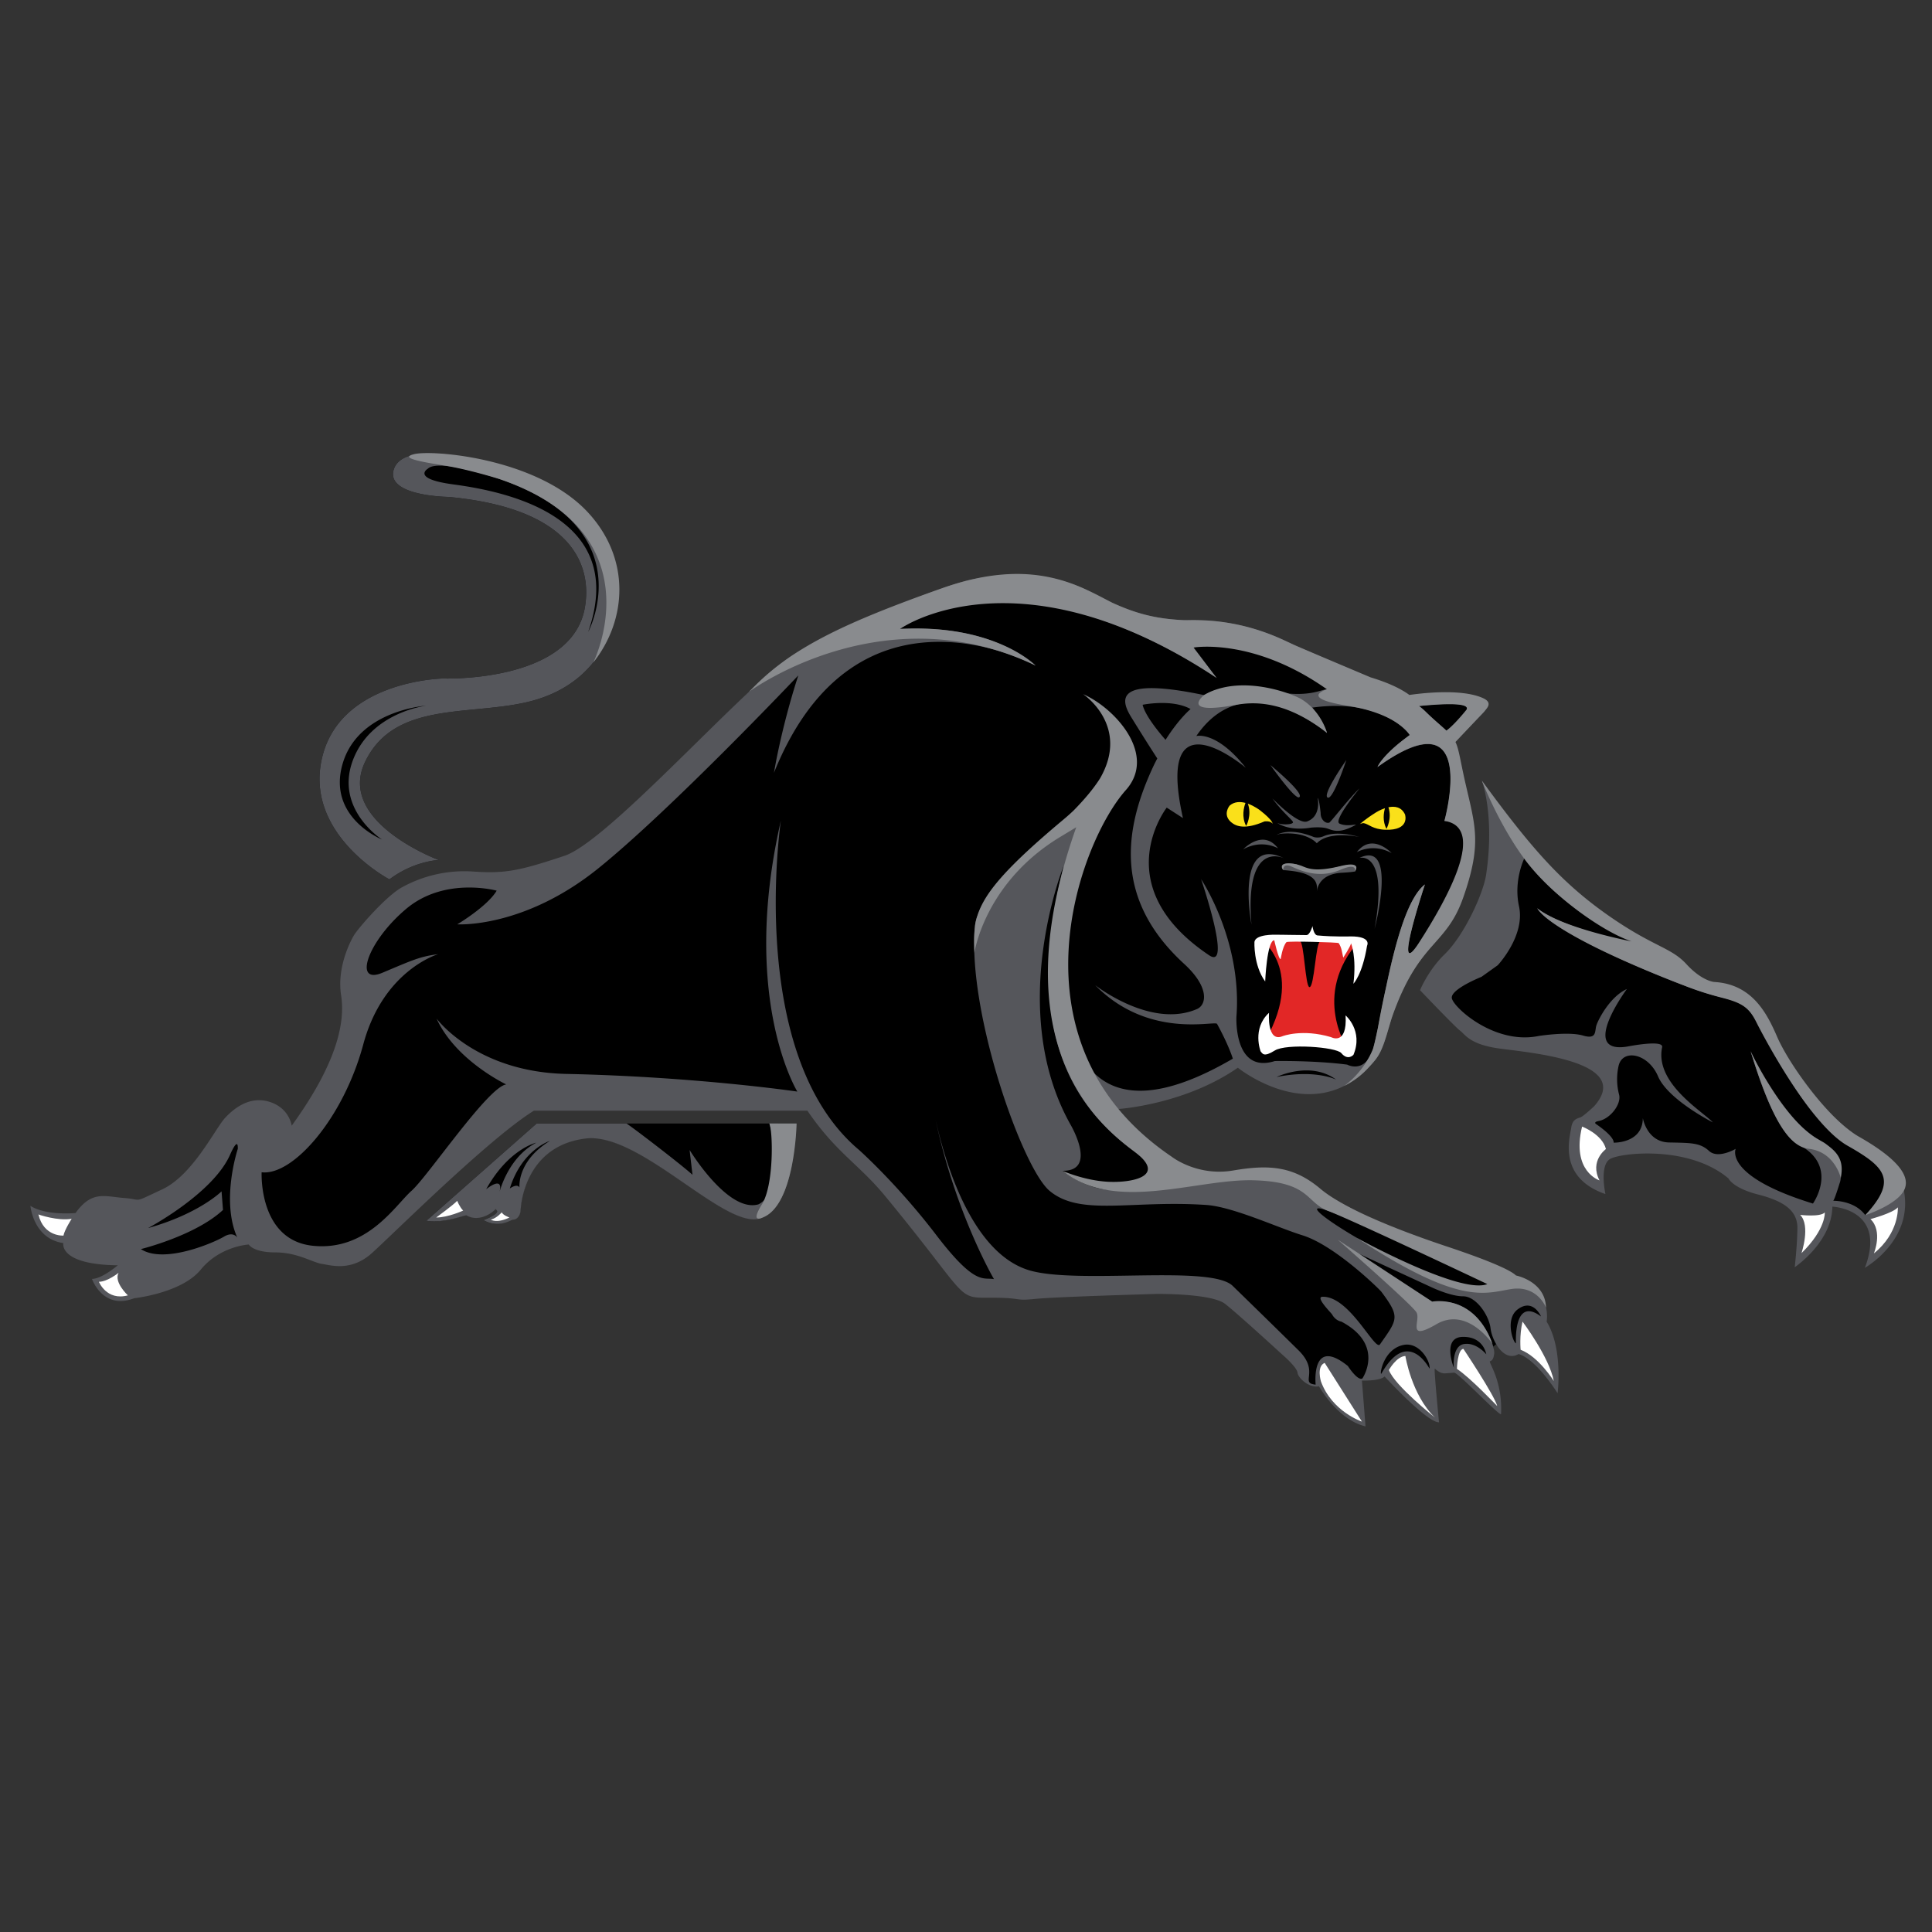 <svg xmlns="http://www.w3.org/2000/svg" viewBox="0 0 100 100" stroke-miterlimit="1.414" stroke-linejoin="round" fill-rule="evenodd" clip-rule="evenodd"><rect x="0" y="0" width="100" height="100" fill="#333333" stroke="none"/><g fill-rule="nonzero"><path d="m98.333 61.571s.47-.78-.991-1.765c-1.46-.985-3.532-2.308-5.385-6.128-1.852-3.818-2.781-1.92-4.63-3.512-1.85-1.592-5.899-2.241-10.219-8.943 0 0 .286 1.637.523 3.904.152 1.448-.877 2.777-1.451 3.589-.815 1.151-2.469 2.506-2.469 2.506s1.672 1.858 1.927 2.026.503.703 2.001.914c1.497.212 7.106.765 4.99 3.138 0 0-.608.541-.766.617-.158.075-.358-.055-.42.42-.063.475-.716 2.495 1.531 3.334 0 0-.237-1.459.346-1.778.584-.319 4.133-.7 6.176 1.012 0 0 .259.458 1.581.791 1.323.334 2.057.889 2.05 1.804-.007.913-.124 1.902-.124 1.902s1.757-1.261 1.779-3.113c0 0 3.028.159 1.878 3.212 0 0 2.177-1.345 1.673-3.93zm-76.262 1.614c.901.161 2.001-.339 2.062-.302.57.339 1.264-.053 1.545-.358-.01.019-.014.056.036.122.148.199-.692.507-.692.507.828.457 1.416-.054 1.519-.049.175.006.37-.174.396-.489 0 0 .083-3.305 3.36-3.711 2.791-.345 7.114 4.644 8.992 4.15 1.877-.494 1.926-4.903 1.926-4.903h-13.438zm57.803 5.28c.865 1.407.667 3.371.667 3.371-1.259-1.927-1.908-1.832-1.908-1.832-.472.278-.811-.1-1.198-.43-.048.046-.099.09-.151.133.05.182-.019.311-.036.384-.021.09-.023.272-.2.324-.117.035.686.905.599 2.659-.009.199-2.124-2.1-2.333-2.085-.175.014-.35.003-.5.013-.309.021-.625-.247-.636-.212-.038.112.25 2.758.25 2.758-.619.025-2.759-2.421-2.759-2.421-.247.247-1.211.287-1.211.287l.187 2.334c-1.445-.333-2.334-2.059-2.334-2.059-.481.111-1.062-.391-1.098-.687-.037-.296-.787-.936-.787-.936s-2.266-2.078-2.971-2.634c-.704-.555-3.557-.536-3.557-.536s-5.154.014-6.228.124c-1.075.111-1.325.012-2.659-.037-1.504-.057-1.434-.748-1.41-.799-.058-.053-.332-.718-4.1-4.957-1.186-1.334-3.754-4.397-3.754-4.397-5.287.248-14.476.05-14.476.05-2.334 1.444-6.963 6.943-8.038 7.906-1.075.964-2.014.661-2.496.586-.482-.074-1.273-.611-2.422-.611s-1.447-.449-1.447-.449-1.534.1-2.535 1.323c-1 1.223-3.394 1.51-3.394 1.51-1.631.631-2.098-.886-2.098-.886.519 0 1.386-.823 1.386-.823-3.076-.038-2.859-1.124-2.859-1.124-1.556-.222-1.734-1.81-1.734-1.81.815.518 2.259.388 2.259.388.852-1.187 1.52-.911 2.521-.837 1 .074.442.353 2.035-.388 1.593-.74 2.726-3.175 3.245-3.731.518-.557 1.27-1.158 2.272-.825a1.602 1.602 0 0 1 1.097 1.274c2.335-3.224 2.894-5.482 2.671-6.89-.221-1.408.415-2.65.638-3.021.222-.37 1.606-2.002 2.421-2.447.815-.444 2.09-.971 3.719-.861 1.631.112 2.397.005 4.731-.774 2.334-.778 9.783-9.26 11.895-10.446s7.575-3.422 9.204-3.756c1.631-.333 3.637-.626 5.75.486 2.111 1.111 3.823 1.59 6.219 1.59s4.224 1.037 4.224 1.037 3.465 1.519 4.817 2.038c1.353.518 1.631.815 1.631.815 1.407-.26 4.231.063 3.939.371-.913.964-1.679 1.778-1.679 1.778s.438 1.588.667 4.372c.17 2.077.022 3.886-1.89 5.855-2.52 2.594-2.322 5.287-3.112 6.485-.746 1.129-2.223 1.296-2.223 1.296-.964-.222-1.668-.037-1.668-.037-.716.173-3.15-1.259-3.15-1.259-2.704 2-6.373 1.666-6.373 1.666-.075.261 1.937 4.968 4.854 4.447 1.176-.209 3.779-.852 4.965.075 1.186.925 4.585 2.567 7.377 3.333 2.79.766 3.829 1.556 3.829 1.556 1.852.716 1.355 2.373 1.355 2.373zm-63.156-29.427c1.055-3.834 6.212-3.919 6.212-3.919s6.614.238 7.334-3.627c.389-2.088-.483-5.165-7.057-5.772 0 0-3.261-.035-2.826-1.42.447-1.424 3.809-.607 3.809-.607s5.28.666 7.245 4.395c1.184 2.248.709 7.146-4.204 8.265-3.053.694-6.84-.03-8.333 3.08-1.495 3.112 3.813 5.082 3.813 5.082s-1.277.04-2.554 1.002c0 0-4.563-2.392-3.439-6.479z"></path><path fill="#55565b" d="m70.358 44.408s1.531-.444.791 3.668c0 0 1.222-4.631-.791-3.668zm-1.652.609c-.694.195-1.6-.283-1.6-.283-1.099-.188-.659.313-.659.313-.039-.023.408.031.408.031 1.4.17 1.331.748 1.302 1.075.037-.33.269-.924 1.301-.98.527-.029.659-.063.659-.063.439-.596-.831-.258-1.411-.093zm-.738 2.696-.006.067zm-1.488-3.28c-.006-.002-.013-.004-.018-.008zm-1.705 3.421c-.351-4.247 1.492-3.518 1.687-3.429-2.572-1.254-1.687 3.429-1.687 3.429zm3.724-4.567c-.266.115-.5.037-.5.037-1.287-.528-1.909-.111-1.909-.111l.167-.056c1.4-.139 1.9.491 1.9.491.648-.676 2.213-.324 2.213-.324-1.167-.315-1.676-.12-1.871-.037zm3.532.87s-1.012-1.086-1.802-.048c0 0 .815-.494 1.802.048zm-5.879-.246c-.79-1.037-1.803.049-1.803.049.988-.544 1.803-.049 1.803-.049zm2.579-2.625c.284.084.954-1.945.954-1.945s-1.298 1.844-.954 1.945zm.071 1.294c-.232.065-.457-.21-.445-.494 0 0-.071-.735-.154-.781 0 0 .202.943-.55 1.213-.492.178-1.825-1.231-1.791-1.186.556.754 1.082 1.14 1.063 1.235-.025.124-.619.137-.816.025 0 0 .568.445 1.741.247 0 0 .557-.061.865.049.309.112.618.237 1.322-.121.429-.219-.241.078-.704-.138-.348-.162 1.076-1.86 1.027-1.815-.537.509-1.488 1.747-1.558 1.766zm-40.339 16.473s-1.445.445-2.076 2.464c0 0 .371-.278.501-.055 0 0-.148-1.353 1.575-2.409zm-2.613 2.668s.427-1.798 1.909-2.576c0 0-1.427.316-2.595 2.409 0 0 .927-.76.686.167zm13.973-3.571 1.392.002s-.037 4.433-1.914 4.928c-1.877.494-6.2-4.495-8.992-4.15-3.275.406-3.36 3.712-3.36 3.712-.025.314-.221.495-.394.487-.105-.004-.705.482-1.533.025 0 0 .779-.287.704-.482 0 0-.072-.082-.061-.102-.281.306-.95.676-1.519.338-.062-.038-1.174.438-2.075.277l5.706-5.033h4.65c.362.229 2.863 2.15 3.416 2.655l-.149-1.284s1.976 3.261 3.557 2.816c0 0 1.58-.616.572-4.189zm57.256 2.016s-1.788-1.013-2.968-2.275c-1.127-1.204-2.593-3.867-3.154-4.965-.646-1.268-1.37-1.089-2.956-1.617-2.028-.676-7.787-3.118-8.431-4.296 0 0 1.174 1.024 4.997 1.762 0 0-3.873-1.703-5.65-4.387 0 0-.591 1.158-.294 2.518.335 1.53-1.1 3.054-1.1 3.054l-.842.601s-1.59.633-1.536 1.095c.054.46 2.197 2.438 4.495 1.966 0 0 1.542-.244 2.291-.023.75.222.596-.237.705-.546.11-.316.703-1.469 1.572-1.862 0 0-2.499 3.369-.004 2.983 0 0 1.914-.385 1.828.028-.394 1.867 2.098 3.321 2.626 3.893 0 0-2.322-1.175-2.836-2.38-.513-1.206-1.853-1.446-2.047-.532-.107.488-.097.994.029 1.477.127.483-.45 1.255-1.069 1.367-.26.047-.139.144-.139.144s.948.622.927.973c0 0 1.5.044 1.51-1.27 0 0 .208 1.236 1.358 1.26 1.149.023 1.605.012 2.071.44.467.428 1.377-.11 1.377-.11s-.641 1.402 3.999 2.832c0 0 1.386-1.957-.765-3.063 0 0-1.165-.388-2.456-4.823 0 0 1.503 3.572 3.743 4.702.54.272 1.118 1.489.855 2.142 0 0-.258.847-.329.899 0 0 1.086-.036 1.661.742 0 0 1.83-1.487.532-2.729zm-.553 5.454c1.159-3.048-1.683-3.164-1.683-3.164-.027 1.851-1.949 3.135-1.949 3.135s.13-1.107.139-2.021c.01-.914-.708-1.403-2.03-1.741s-1.539-.835-1.539-.835c-2.037-1.717-5.53-1.331-6.113-1.013-.585.317-.254 1.823-.254 1.823-2.5-.86-1.835-2.956-1.771-3.431.063-.476.352-.479.51-.554.158-.076.667-.55.667-.55 2.123-2.367-3.452-2.79-4.947-3.005-1.497-.216-1.726-.729-1.984-.918-.247-.181-2.071-2.093-2.071-2.093s.408-1.018 1.272-1.858c1.026-.997 2.006-3.156 2.149-4.126.457-3.076-.222-4.866-.222-4.866 4.304 6.715 8.812 8.157 10.657 9.755 1.845 1.597 2.779-.299 4.62 3.525 1.843 3.824 4.069 5.084 5.527 6.073 1.457.988 1.041 1.867 1.041 1.867.497 2.587-2.019 3.997-2.019 3.997zm-16.763 2.52s-.408-.962-1.204-.37c-.673.501-.241 1.723-.092 1.76 0 0-.149-2.464 1.296-1.39zm-2.698-1.659s-4.632-2.33-7.918-3.658c-4.101-1.655 5.917 4.658 7.918 3.658zm-9.66-2.545c-1.257-.388-3.595-1.477-4.977-1.568-3.89-.26-6.508.604-8.102-.73-1.419-1.188-4.261-9.264-3.866-13.661.337-3.742 10.954-7.749 5.686-12.01 0 0 1.125.776 1.48 1.298.395.581.952 1.997.581 2.997-.547 1.468-3.554 5.509-3.177 10.668.224 3.055 1.371 8.188 8.782 3.866 0 0-.209-.693-.817-1.799-.105-.189-3.543.81-6.31-2.006 0 0 2.884 2.274 5.274 1.235.485-.211.667-1.112-.667-2.335-3.634-3.331-3.162-6.952-1.531-10.361l.14-.273s-.51-.776-1.35-2.139c-.557-.904-.883-2.12 3.804-1.133 0 0 .888-.741 3.186-.259 2.297.482 2.841-.099 3.236-.049 0 0-4.002-2.94-7.09-2.15l1.285 1.558s-9.609-6.918-16.501-2.471c0 0 4.168-.608 7.132 1.838 0 0-9.245-5.125-13.543 5.547 0 0 .37-2.297 1.26-5.039 0 0-6.595 6.965-10.374 10.004-3.862 3.103-7.276 2.879-7.276 2.879s1.557-.927 2.038-1.742c0 0-2.68-.741-4.681.939s-2.767 3.953-1.235 3.31c1.531-.642 1.928-.84 2.89-.963 0 0-2.841.815-3.878 4.668-1.037 3.854-3.656 6.818-5.262 6.621 0 0-.172 3.507 2.643 3.804 2.816.296 4.275-2.099 5.113-2.842.841-.741 3.965-5.386 4.905-5.508 0 0-2.619-1.236-3.607-3.41 0 0 2.026 2.767 6.719 2.866 6.709.142 11.955.914 11.955.914s-2.963-4.804-.851-14.031c0 0-1.816 12.117 4.038 17.046 0 0 1.964 1.741 4.002 4.408 2.038 2.669 2.434 2.174 2.989 2.285 0 0-1.988-3.386-3.028-8.275.498 2.24 1.87 6.894 4.819 7.807 2.473.764 9.412-.298 10.561.814a765.63 765.63 0 0 1 3.408 3.335c1.133 1.115.038 1.705.89 1.779 0 0-.26-2.52 1.667-.964 0 0 .506.791.753.642 0 0 1.186-1.729-1.087-2.939 0 0-.296-.037-.481-.37-.045-.08-.88-.901-.505-.916 1.406-.055 2.722 2.836 2.982 2.464.913-1.305 1.062-1.401.073-2.723-.09-.121-2.409-2.408-4.095-2.926zm5.225 5.681c-1.087.236-1.241 1.676-1.123 1.469 1.37-2.408 2.483-.246 2.483-.246.073-.334-.507-1.409-1.36-1.223zm-11.005-32.917c-.962-.537-2.483-.221-2.483-.221.149.666 1.187 1.815 1.187 1.815.704-1.112 1.296-1.594 1.296-1.594zm6.3-.074s.593.815.765 1.323c0 0-4.149-3.682-6.769.148 0 0 1.039-.285 2.558 1.642 0 0-4.731-4.014-3.249 2.606l-.84-.543s-3.162 4.051 2.199 7.646c1.202.805-.42-3.941-.42-3.941s2.136 3.174 1.828 7.126c0 0-.149 2.965 1.988 2.287 0 0 2.039-.037 3.744.185 0 0 .826.456 1.271-.618.119-.288.257-.957.426-1.808.46-2.323 1.153-5.996 2.328-6.9 0 0-1.734 5.176-.308 3.038 3.112-4.669 2.556-6.323 1.322-6.323 0 0 1.864-6.609-3.472-2.791 0 0 .457-.865 1.693-1.642 0 0-1.323-1.953-5.064-1.435zm5.446-.073s1.112.888 1.482 1.259c.21.209.631-.444 1.039-1.037.411-.599-2.521-.222-2.521-.222zm-4.211 19.329c-1.347-.988-3.088-.136-3.088-.136 2.026-.408 3.088.136 3.088.136zm-14.105-11.066s-2.99 7.41.345 13.376c0 0 1.445 2.432-.407 2.408 0 0 2.63 2.15 4.484.112 1.059-1.166-7.781-2.409-4.422-15.896zm20.194 25.974s-.111-1.124.531-1.223 1.149.532 1.149.532-.136-.927-1.223-.902c-1.087.024-.457 1.593-.457 1.593zm-63.337-11.029c-.889 2.026-4.249 3.804-4.249 3.804 2.644-.741 3.805-1.901 3.805-1.901l.074.963c-1.433 1.335-4.25 2.026-4.25 2.026 1.211.79 3.804-.346 4.299-.643.494-.296.692.05.692.05-.865-1.927.025-4.595.025-4.595.024-.691-.396.296-.396.296zm68.141 8.645c.865 1.409.568 3.706.568 3.706-1.259-1.927-2.025-2.026-2.025-2.026-.753.444-1.371-.692-1.446-1.335-.073-.642-.728-1.654-1.42-1.654-.691 0-1.716-.506-1.716-.506l-3.668-1.693c.815.619 3.828 2.521 3.828 2.521 2.297-.396 3.261 2.258 3.162 2.678-.021.091-.034.306-.21.359-.117.034.654.975.568 2.729-.01.198-2.224-2.153-2.433-2.137-.174.015-.308.027-.457.037-.309.021-.532-.269-.543-.234-.037.111.222 2.767.222 2.767-.617.024-2.817-2.372-2.817-2.372-.246.247-1.173.211-1.173.211l.186 2.371c-1.445-.333-2.409-2.074-2.409-2.074-.482.11-1.074-.408-1.111-.705-.037-.296-.778-.926-.778-.926s-2.26-2.075-2.965-2.631c-.704-.555-3.556-.518-3.556-.518s-5.225.147-6.3.259c-1.074.111-.622-.062-2.186-.062-1.952 0-1.067.186-5.558-5.261-1.37-1.662-2.544-2.248-4.026-4.422h-14.155c-2.334 1.445-7.312 6.41-8.386 7.373-1.075.964-2.112.631-2.594.557-.482-.075-1.26-.594-2.409-.594s-1.371-.408-1.371-.408-1.481.075-2.482 1.298c-1 1.223-3.446 1.482-3.446 1.482-1.631.63-2.186-1-2.186-1 .518 0 1.333-.704 1.333-.704-3.075-.037-2.816-1.15-2.816-1.15-1.556-.222-1.704-1.927-1.704-1.927.816.52 2.335.371 2.335.371.852-1.186 1.519-.851 2.519-.778 1.001.074.37.297 1.963-.444 1.594-.741 2.742-3.149 3.262-3.706.518-.555 1.333-1.148 2.334-.815 1 .333 1.111 1.223 1.111 1.223 2.335-3.224 2.779-5.335 2.558-6.744-.223-1.408.443-2.742.666-3.113.222-.37 1.668-2.037 2.483-2.481a6.691 6.691 0 0 1 3.705-.816c1.631.111 2.372-.037 4.706-.815s9.474-8.949 11.857-10.413c2.192-1.345 7.596-3.557 9.226-3.89 1.631-.334 4.002-.482 6.114.63s3.31 1.495 5.707 1.495c2.396 0 4.47 1.086 4.47 1.086s3.663 1.624 5.016 2.143c1.352.519 1.315.66 1.315.66 1.409-.26 5.033-.296 3.786.953-1.113 1.111-1.415 1.462-1.415 1.462s.201.639.794 3.406c.37 1.726.328 4.598-1.899 7.062-2.446 2.705-2.104 4.846-3.001 5.966-3.002 3.742-7.115.408-7.115.408-2.779 1.927-6.207 2.139-6.207 2.139-.074.259 2.279 2.826 4.392 3.271 1.169.246 4.088-.557 5.273.37 1.186.927 4.373 2.717 7.164 3.483s3.829 1.556 3.829 1.556c1.852.717 1.531 2.322 1.531 2.322zm-12.814-27.138c.343-.167-1.482-1.668-1.482-1.668s1.258 1.777 1.482 1.668zm-47.465 2.186s-2.446-1.557-1.519-4.076c.925-2.52 3.816-2.853 3.816-2.853s-3.52.222-4.335 3.001c-.816 2.779 2.038 3.928 2.038 3.928zm10.67-10.745s3.373-6.3-6.669-8.486c0 0-1.296-.297-1.63.037 0 0-.889.519 1.334.815 3.093.413 9.004 1.816 6.965 7.634zm-13.726 6.329c1.055-3.834 6.212-3.919 6.212-3.919s6.614.238 7.334-3.627c.389-2.088-.483-5.165-7.057-5.772 0 0-3.261-.035-2.826-1.42.447-1.424 3.809-.607 3.809-.607s5.28.666 7.245 4.395c1.184 2.248.709 7.146-4.204 8.265-3.053.694-6.84-.03-8.333 3.08-1.495 3.112 3.813 5.082 3.813 5.082s-1.277.04-2.554 1.002c0 0-4.563-2.392-3.439-6.479z"></path><path fill="#e22726" d="m68.336 48.74c-.237.002-.302 2.356-.557 2.353-.219-.004-.276-2.372-.5-2.381-.687-.026-1.55-.084-2.114-.187 0 0 2.593 1.685.129 5.669 0 0 2.081-.747 4.502.167 0 0-1.989-2.843.574-5.688 0 0-.985.061-2.034.067z"></path><path fill="#fae01a" d="m71.698 42.948c-.65-.025-.846-.291-1.099-.339-.091-.018-.211.048-.211.048s.248-.241.84-.611c0 0 .2-.128.459-.214-.073.252-.133.666.075 1.071 0 0 .299-.527.102-1.118.318-.067.674-.028.859.372 0 0 .284.839-1.025.791zm-6.472-1.001s-.283-.224-.638-.349c.224.607-.088 1.156-.088 1.156-.248-.482-.117-.973-.034-1.195-.275-.073-.577-.073-.822.141 0 0-.382.457.075.853.278.24.754.387 1.729-.036 0 0 .321-.05.42.122 0 0 .038-.161-.642-.692z"></path><path fill="#fff" d="m68.369 71.494s-.234-.778.197-.951l1.927 3.039s-1.556-.52-2.124-2.088zm5.904 1.877s-2.087-1.654-2.384-2.457c0 0 .383-.704.853-.729 0 0 .321 2.026 1.531 3.186zm3.224-.592s-1.407-1.482-2.087-1.927c0 0 .024-1 .333-1.037 0 0 1.606 2.396 1.754 2.964zm2.927-1.298s-.778-1.259-1.717-1.617c0 0-.074-.742.099-1.458 0 0 1.384 1.84 1.618 3.075zm-75.305-5.137c.444 0 1.018-.464 1.018-.464-.259.482.482 1.168.482 1.168-1.105.296-1.5-.704-1.5-.704zm91.873-1.468s.477-1.151-.177-1.776c0 0 1.163-.31 1.417-.607 0 0 .086 1.312-1.24 2.383zm-3.747-.014s.481-1.425-.069-1.98c0 0 1.041.126 1.275-.126 0 0 .067.861-1.206 2.106zm-89.96-.908s-1.019.074-1.297-1.094c0 0 .999.353 1.722.223 0 0-.37.574-.425.871zm22.689-1.207s-.26.308-.569.382c0 0 .296.21.964-.111 0 0-.352-.124-.395-.271zm-3.396.271c.617 0 1.395-.358 1.395-.358-.185-.186-.309-.507-.309-.507-.173.198-1.086.865-1.086.865zm60.212-1.921s-1.467-.457-.902-2.786c0 0 1.04.393 1.235 1.163 0 0-.859.613-.333 1.623zm-17.539-6.674c.098.099.142.321.734-.05.594-.37 3.174-.184 3.441.136.345.414.629.087.629.087.519-1.248-.408-2.038-.408-2.038.094 1.593-.753 1.124-.753 1.124-1.5-.445-2.507-.05-2.507-.05-.827.346-.703-1.21-.703-1.21-.897.827-.433 2.001-.433 2.001zm-.322-5.67c.062-.408 1.074-.371 1.074-.371.41-.004.99.018 1.619.018.182 0 .312-.467.312-.467s.056.467.26.485c.871.08 1.72.05 1.72.05 1.105 0 .845.482.845.482-.247 1.507-.707 1.969-.707 1.969.171-1.385-.121-2.093-.121-2.093-.041.185-.406.742-.406.742-.058-.241-.075-.519-.236-.753-.028-.043-2.648-.115-2.704-.05-.209.236-.297.876-.297.876-.112.034-.333-.975-.333-.975-.383.025-.47 2.136-.47 2.136-.617-.851-.556-2.049-.556-2.049z"></path><path fill="#898b8e" d="m74.131 67.371-4.891-3.205s3.835 3.354 4.076 3.762c.241.407-.556 1.537 1.037.611 1.594-.927 2.89 1.011 2.89 1.011-.943-2.607-3.112-2.179-3.112-2.179zm4.336-1.352c-.372-.371-2.076-1-3.52-1.482-1.446-.482-5.108-1.748-6.597-3.001-1.388-1.171-2.643-1.272-4.52-.952-1.877.321-3.187-.716-3.187-.716-8.641-5.849-4.792-16.255-2.371-18.971 1.598-1.793-.466-4.14-2.095-4.915-.028-.019-.084-.039-.11-.051 0 0 2.441 1.631.872 4.357-.355.561-.835 1.118-1.375 1.669a11.12 11.12 0 0 1 -.516.459c-3.019 2.525-4.096 3.822-4.457 4.982a2.402 2.402 0 0 0 -.131.579l.004-.006c-.059.424-.048.853-.028 1.343 0 0 .523-3.639 4.464-6.009l.806-.487c-4.02 11.353 1.32 15.532 3.011 16.791 1.742 1.296-.185 1.63-1.408 1.557-1.223-.075-2.316-.566-2.316-.566 2.705 2.186 6.91.417 9.874.491 2.965.075 2.705 1.149 3.891 1.594 1.186.444 8.226 3.779 8.226 3.779-1.408.556-6.771-2.4-6.771-2.4 5.335 3.52 6.623 2.882 7.994 2.659 1.371-.222 1.814.959 1.814.959-.037-1.37-1.554-1.663-1.554-1.663zm-39.031-3.68c-.642 1.037.037.679.037.679 1.68-.63 1.759-4.866 1.759-4.866l-1.413-.001c.181.337.26 3.15-.383 4.188zm56.786-3.502c-1.631-.927-3.676-3.859-4.231-5.156-.556-1.298-1.334-2.742-3.261-2.854 0 0-.63-.037-1.445-.927-.815-.888-1.741-.888-4.149-2.593-2.409-1.705-3.978-3.545-6.436-6.904 0 0 .84 2.198 2.199 4.05 1.358 1.854 4.051 3.781 5.557 4.274 0 0-3.632-.693-4.886-1.714 0 0 .489 1.27 7.703 4.036 0 0 .79.322 1.852.593 1.063.272 1.409.519 1.779 1.26.371.741 2.767 5.293 4.731 6.404 1.964 1.112 2.58 1.774.912 3.589 0 0 1.706-.544 2.039-1.359.334-.815-.735-1.772-2.364-2.699zm-2.119.133c-1.828-1.037-3.495-4.561-3.495-4.561.741 2.322 1.645 4.903 3.004 5.052 1.359.148 1.666 1.509 1.666 1.509.194-.973-.194-1.443-1.175-2zm-17.277-22.14c.094-.139.488-.445-.064-.695-1.17-.529-3.374-.226-3.813-.164-.364-.27-.976-.6-2.004-.91 0 0-3.206-1.352-3.854-1.631-.648-.278-2.563-1.398-5.577-1.333 0 0-.092.003-.249.002-1.438-.068-2.451-.334-3.69-.899-1.715-.88-4.12-2.411-8.8-.758-5.028 1.774-7.685 3.055-9.673 5.031-.247.244-.337.338-.337.338s6.928-5.153 14.838-1.359c0 0-2.05-2.151-7.015-1.904 0 0 6.07-4.286 16.384 2.543 0 0-.71-.944-1.192-1.574 0 0 3.079-.534 6.9 2.16-.353.123-1.15.498 1.042.848 2.667.425 3.242 1.519 3.242 1.519-1.519 1.13-1.663 1.657-1.663 1.657 5.317-3.834 3.46 2.789 3.46 2.789 2.205.333.155 4.011-1.297 6.281-1.446 2.26.29-2.992.29-2.992-.928.714-1.553 3.148-2.003 5.286-.16.705-.303 1.414-.428 2.126-.095.461-.178.84-.254 1.094a4.59 4.59 0 0 1 -1.489 1.92c.489-.24.927-.574 1.287-.983.107-.113.212-.23.315-.359.417-.52.569-1.264.855-2.178 1.421-4.053 2.794-3.648 3.7-6.23.988-2.817.612-3.724.098-5.984-.261-1.152-.321-1.704-.505-2.074l.005.008zm-9.958 8.031c.495.223 1.43.623 2.508.161.95-.407.741.112.741.112s.445-.594-.716-.309c-1.161.284-1.606.172-1.952.024-.524-.224-1.359-.259-1.025.198 0 0-.049-.408.444-.186zm.495-8.669c-.47-.285-3.125-1.322-5.034-.223 0 0-1.321 1.056 1.625.519 1.111-.203 2.673-.149 4.731 1.444 0 0-.295-1.12-1.322-1.74zm7.806 1.361a2.81 2.81 0 0 1 -.304.263c-.246-.228-.586-.506-1.086-.995a3.108 3.108 0 0 0 -.328-.278c.758-.071 2.422-.211 2.474.105.009.054-.015.081-.015.081s-.417.518-.741.824zm-53.729-14.047c-.792.193.347.396 1.581.594 1.236.197 2.817.691 2.817.691 8.226 2.792 4.871 9.501 4.871 9.501 1.756-2.214 1.944-5.399-.302-7.797-2.611-2.79-8.003-3.222-8.967-2.989z"></path></g></svg>
